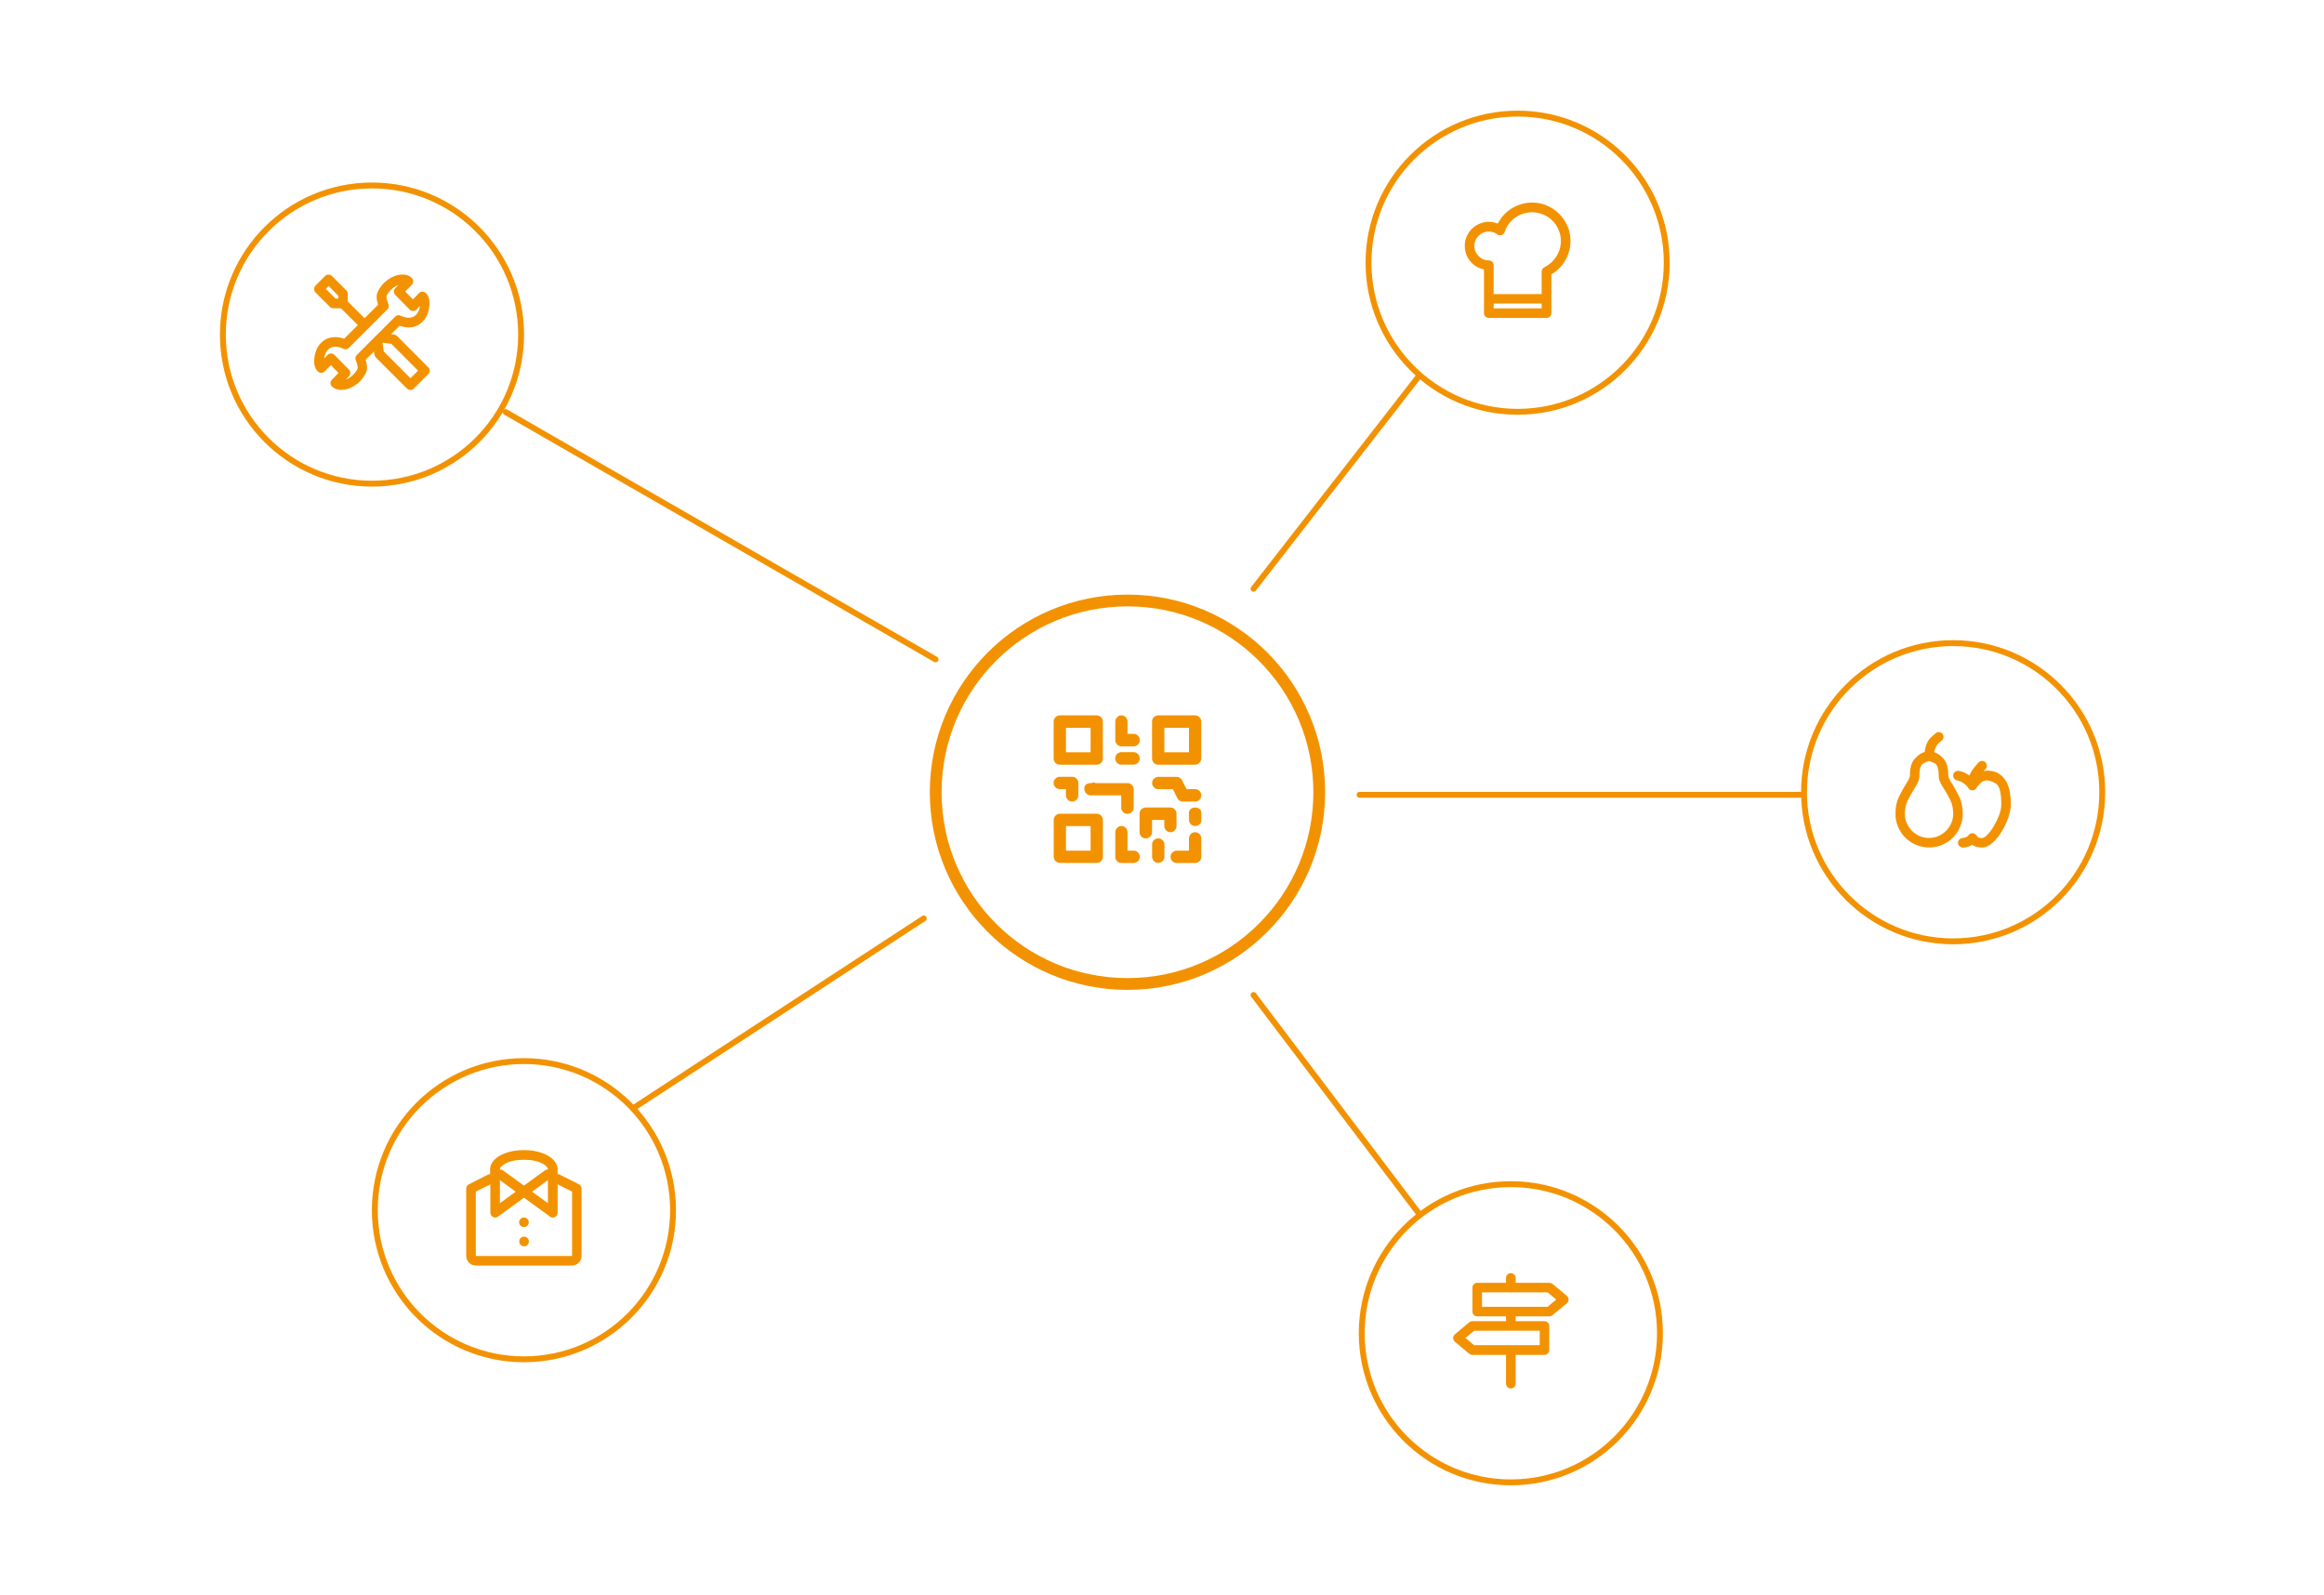 <?xml version="1.0" encoding="UTF-8" standalone="no"?>
<!-- Generator: Adobe Illustrator 24.1.0, SVG Export Plug-In . SVG Version: 6.00 Build 0)  -->

<svg
   xmlns:dc="http://purl.org/dc/elements/1.1/"
   xmlns:cc="http://creativecommons.org/ns#"
   xmlns:rdf="http://www.w3.org/1999/02/22-rdf-syntax-ns#"
   xmlns:svg="http://www.w3.org/2000/svg"
   xmlns="http://www.w3.org/2000/svg"
   xmlns:sodipodi="http://sodipodi.sourceforge.net/DTD/sodipodi-0.dtd"
   xmlns:inkscape="http://www.inkscape.org/namespaces/inkscape"
   version="1.1"
   id="Ebene_1"
   x="0px"
   y="0px"
   viewBox="0 0 370 254"
   xml:space="preserve"
   sodipodi:docname="moncardo-anwendung-branchen-praxisbeispiele-370x254.svg"
   width="370"
   height="254"
   inkscape:version="0.92.4 (5da689c313, 2019-01-14)"><defs
   id="defs282" /><sodipodi:namedview
   pagecolor="#ffffff"
   bordercolor="#666666"
   borderopacity="1"
   objecttolerance="10"
   gridtolerance="10"
   guidetolerance="10"
   inkscape:pageopacity="0"
   inkscape:pageshadow="2"
   inkscape:window-width="640"
   inkscape:window-height="480"
   id="namedview280"
   showgrid="false"
   inkscape:zoom="2.6574803"
   inkscape:cx="102.95559"
   inkscape:cy="131.67882"
   inkscape:current-layer="Ebene_1" />
<style
   type="text/css"
   id="style219">
	.st0{fill:#F39200;}
	.st1{fill:none;stroke:#F39200;stroke-miterlimit:10;}
	.st2{fill:none;stroke:#F39200;stroke-width:2;stroke-miterlimit:10;}
	.st3{fill:none;stroke:#F39200;stroke-linecap:round;stroke-miterlimit:10;}
</style>
<g
   id="g227"
   transform="matrix(0.938,0,0,0.938,5.974,7.019)">
	<g
   id="g223">
		<path
   class="st0"
   d="m 74.39,207.34 c -0.45,0 -0.83,-0.16 -1.15,-0.48 -0.32,-0.32 -0.48,-0.7 -0.48,-1.15 v -11.42 c 0,-0.15 0.04,-0.3 0.12,-0.43 0.08,-0.13 0.19,-0.23 0.33,-0.3 l 3.25,-1.65 c 0.06,-0.03 0.13,-0.04 0.19,-0.06 0.06,-0.01 0.12,-0.02 0.17,-0.02 V 191.01 191 c 0.01,-0.46 0.16,-0.89 0.45,-1.28 0.29,-0.39 0.69,-0.74 1.2,-1.03 0.51,-0.29 1.11,-0.52 1.81,-0.69 0.69,-0.17 1.45,-0.25 2.27,-0.25 0.82,0 1.57,0.08 2.27,0.25 0.69,0.17 1.3,0.4 1.81,0.69 0.51,0.29 0.91,0.64 1.21,1.04 0.29,0.4 0.44,0.83 0.44,1.29 v 0.82 c 0.05,0 0.11,0.01 0.17,0.02 0.06,0.01 0.13,0.03 0.19,0.06 l 3.25,1.63 c 0.14,0.08 0.25,0.18 0.33,0.32 0.08,0.13 0.12,0.28 0.12,0.43 v 11.42 c 0,0.45 -0.16,0.83 -0.48,1.15 -0.32,0.32 -0.7,0.48 -1.15,0.48 H 74.39 Z m 0,-12.55 v 10.93 h 16.34 v -10.93 l -2.45,-1.22 v 4.8 c 0,0.15 -0.04,0.3 -0.12,0.43 -0.08,0.13 -0.19,0.23 -0.33,0.3 -0.05,0.03 -0.11,0.05 -0.17,0.07 -0.06,0.02 -0.13,0.03 -0.19,0.03 -0.09,0 -0.18,-0.01 -0.26,-0.04 -0.08,-0.03 -0.16,-0.06 -0.22,-0.12 l -4.42,-3.21 -4.42,3.21 c -0.06,0.05 -0.14,0.09 -0.22,0.12 -0.08,0.03 -0.17,0.04 -0.26,0.04 -0.06,0 -0.13,-0.01 -0.19,-0.03 -0.06,-0.02 -0.12,-0.04 -0.17,-0.07 -0.14,-0.06 -0.25,-0.16 -0.33,-0.3 -0.08,-0.14 -0.12,-0.28 -0.12,-0.43 v -4.8 z m 8.17,-5.4 c -1.25,0 -2.24,0.19 -2.98,0.56 -0.73,0.38 -1.1,0.73 -1.1,1.06 v 0.02 c 0.08,0 0.16,0.01 0.24,0.03 0.08,0.02 0.16,0.05 0.24,0.1 l 3.6,2.62 3.6,-2.62 c 0.08,-0.05 0.16,-0.09 0.24,-0.1 0.08,-0.02 0.16,-0.03 0.24,-0.03 v -0.02 c 0,-0.33 -0.37,-0.69 -1.1,-1.06 -0.74,-0.37 -1.73,-0.56 -2.98,-0.56 z m -4.08,7.37 2.68,-1.95 -2.68,-1.97 z m 4.66,2.67 c 0.16,0.16 0.24,0.35 0.24,0.56 0,0.23 -0.08,0.42 -0.24,0.58 -0.16,0.16 -0.35,0.24 -0.58,0.24 -0.23,0 -0.42,-0.08 -0.58,-0.24 -0.16,-0.16 -0.24,-0.35 -0.24,-0.58 0,-0.22 0.08,-0.41 0.24,-0.56 0.16,-0.16 0.35,-0.24 0.58,-0.24 0.23,0 0.42,0.08 0.58,0.24 z m 0.02,3.25 c 0.16,0.16 0.24,0.35 0.24,0.58 0,0.23 -0.08,0.42 -0.24,0.58 -0.16,0.16 -0.35,0.24 -0.58,0.24 -0.22,0 -0.41,-0.08 -0.57,-0.24 -0.17,-0.16 -0.25,-0.35 -0.25,-0.58 0,-0.23 0.08,-0.42 0.24,-0.58 0.16,-0.16 0.35,-0.24 0.58,-0.24 0.23,0 0.42,0.08 0.58,0.24 z m 3.47,-9.84 -2.68,1.97 2.68,1.95 z"
   id="path221"
   inkscape:connector-curvature="0"
   style="fill:#f39200" />
	</g>
	<circle
   class="st1"
   cx="82.56"
   cy="197.95"
   r="25.31"
   id="circle225"
   style="fill:none;stroke:#f39200;stroke-miterlimit:10" />
</g>
<g
   id="g235"
   transform="matrix(0.938,0,0,0.938,5.974,7.019)">
	<g
   id="g231">
		<path
   class="st0"
   d="m 61.02,49.55 5.3,5.32 c 0.09,0.08 0.15,0.16 0.19,0.26 0.04,0.1 0.06,0.2 0.06,0.32 0,0.1 -0.02,0.2 -0.06,0.31 -0.04,0.1 -0.1,0.19 -0.19,0.27 l -2.45,2.45 c -0.08,0.08 -0.16,0.13 -0.26,0.17 -0.1,0.04 -0.2,0.06 -0.32,0.06 -0.1,0 -0.2,-0.02 -0.31,-0.06 -0.1,-0.04 -0.19,-0.1 -0.27,-0.17 l -5.3,-5.3 C 57.35,53.12 57.3,53.04 57.26,52.96 57.22,52.88 57.2,52.79 57.18,52.7 L 57.1,52.18 55.68,53.6 c 0.28,0.82 0.33,1.48 0.14,2 -0.19,0.52 -0.56,1.08 -1.12,1.69 -0.52,0.47 -1.05,0.83 -1.58,1.06 -0.53,0.24 -1.05,0.35 -1.56,0.35 -0.34,0 -0.66,-0.05 -0.94,-0.16 -0.28,-0.11 -0.51,-0.26 -0.69,-0.45 -0.14,-0.15 -0.21,-0.34 -0.2,-0.55 0.01,-0.22 0.08,-0.4 0.22,-0.55 l 1.13,-1.17 -1.3,-1.32 -1.05,1.07 c -0.15,0.15 -0.34,0.23 -0.57,0.24 -0.23,0.01 -0.42,-0.07 -0.57,-0.24 -0.46,-0.43 -0.67,-1.07 -0.63,-1.9 0.04,-0.84 0.24,-1.58 0.61,-2.23 0.34,-0.56 0.77,-0.99 1.26,-1.27 0.49,-0.28 1.05,-0.43 1.66,-0.43 0.31,0 0.59,0.03 0.86,0.09 0.27,0.06 0.5,0.12 0.69,0.2 L 54.37,47.7 51.5,44.85 h -1.28 c -0.11,0 -0.22,-0.02 -0.32,-0.06 -0.1,-0.04 -0.18,-0.1 -0.26,-0.17 L 47.19,42.17 C 47.11,42.09 47.05,42 47.01,41.9 c -0.04,-0.1 -0.07,-0.21 -0.07,-0.33 0,-0.1 0.02,-0.2 0.07,-0.31 0.04,-0.1 0.11,-0.19 0.18,-0.27 l 1.63,-1.63 c 0.15,-0.15 0.34,-0.23 0.57,-0.23 0.23,0 0.42,0.08 0.57,0.23 l 2.45,2.45 c 0.08,0.08 0.14,0.17 0.18,0.27 0.04,0.1 0.07,0.2 0.07,0.31 v 1.3 l 2.85,2.85 2.3,-2.3 c -0.28,-0.82 -0.33,-1.48 -0.14,-2 0.18,-0.52 0.56,-1.08 1.12,-1.69 0.51,-0.47 1.03,-0.83 1.57,-1.07 0.54,-0.24 1.06,-0.36 1.57,-0.36 0.34,0 0.66,0.05 0.94,0.16 0.28,0.11 0.51,0.26 0.69,0.47 0.14,0.15 0.21,0.34 0.2,0.55 -0.01,0.22 -0.08,0.4 -0.22,0.55 l -1.13,1.15 1.3,1.34 1.05,-1.07 c 0.15,-0.15 0.34,-0.23 0.57,-0.24 0.23,-0.01 0.42,0.07 0.57,0.22 0.46,0.45 0.67,1.09 0.63,1.92 -0.04,0.83 -0.24,1.58 -0.61,2.23 -0.34,0.56 -0.77,0.99 -1.26,1.27 -0.49,0.28 -1.05,0.43 -1.66,0.43 -0.31,0 -0.59,-0.03 -0.85,-0.1 -0.26,-0.06 -0.49,-0.13 -0.7,-0.19 l -1.44,1.43 0.52,0.08 c 0.09,0.01 0.17,0.04 0.25,0.08 0.11,0.03 0.18,0.08 0.24,0.15 z m -6.85,3.25 6.54,-6.54 c 0.13,-0.13 0.28,-0.2 0.46,-0.23 0.18,-0.03 0.34,0.01 0.5,0.1 0.11,0.05 0.3,0.12 0.55,0.2 0.25,0.08 0.52,0.12 0.81,0.12 0.33,0 0.62,-0.07 0.87,-0.22 0.25,-0.15 0.47,-0.37 0.66,-0.68 0.1,-0.18 0.18,-0.36 0.24,-0.54 0.06,-0.19 0.09,-0.37 0.1,-0.55 l -0.57,0.61 c -0.15,0.15 -0.35,0.23 -0.58,0.23 -0.23,0 -0.43,-0.08 -0.58,-0.23 L 60.72,42.58 C 60.57,42.41 60.49,42.22 60.48,42 c -0.01,-0.22 0.07,-0.41 0.24,-0.56 l 0.54,-0.55 c -0.18,0.06 -0.38,0.16 -0.59,0.29 -0.22,0.13 -0.45,0.3 -0.69,0.52 -0.41,0.45 -0.65,0.79 -0.73,1.04 -0.08,0.25 0.03,0.71 0.31,1.39 0.06,0.15 0.08,0.31 0.05,0.48 -0.03,0.17 -0.1,0.31 -0.22,0.42 l -6.54,6.53 c -0.08,0.08 -0.16,0.14 -0.26,0.18 -0.1,0.04 -0.2,0.07 -0.32,0.07 -0.06,0 -0.13,-0.01 -0.2,-0.03 -0.07,-0.02 -0.14,-0.05 -0.2,-0.09 -0.11,-0.05 -0.3,-0.12 -0.54,-0.2 -0.25,-0.08 -0.51,-0.12 -0.79,-0.12 -0.33,0 -0.62,0.07 -0.87,0.22 -0.25,0.15 -0.47,0.37 -0.66,0.68 -0.1,0.18 -0.18,0.36 -0.24,0.55 -0.06,0.19 -0.09,0.37 -0.11,0.54 l 0.57,-0.59 c 0.08,-0.08 0.17,-0.14 0.27,-0.18 0.1,-0.04 0.21,-0.07 0.33,-0.07 0.1,0 0.2,0.02 0.31,0.07 0.11,0.05 0.19,0.11 0.27,0.18 l 2.45,2.49 c 0.15,0.15 0.23,0.34 0.23,0.56 0,0.22 -0.08,0.42 -0.23,0.58 l -0.54,0.55 c 0.18,-0.06 0.38,-0.16 0.59,-0.29 0.22,-0.13 0.45,-0.31 0.69,-0.54 0.4,-0.43 0.63,-0.78 0.72,-1.03 0.08,-0.25 -0.02,-0.72 -0.3,-1.4 -0.06,-0.15 -0.08,-0.31 -0.05,-0.47 0.01,-0.17 0.08,-0.31 0.2,-0.42 z m -3.12,-10.08 -1.63,-1.65 -0.48,0.48 1.63,1.65 h 0.48 z m 12.25,14 1.3,-1.28 -4.53,-4.54 -1.47,-0.21 -0.04,0.04 0.21,1.45 z"
   id="path229"
   inkscape:connector-curvature="0"
   style="fill:#f39200" />
	</g>
	<circle
   class="st1"
   cx="56.77"
   cy="49.31"
   r="25.31"
   id="circle233"
   style="fill:none;stroke:#f39200;stroke-miterlimit:10" />
</g>
<g
   id="g243"
   transform="matrix(0.938,0,0,0.938,5.974,7.019)">
	<g
   id="g239">
		<path
   class="st0"
   d="m 253.67,26.9 c 0.91,0 1.75,0.17 2.54,0.52 0.79,0.34 1.48,0.81 2.08,1.41 0.59,0.59 1.06,1.29 1.4,2.08 0.34,0.79 0.51,1.64 0.51,2.54 0,0.57 -0.08,1.14 -0.23,1.69 -0.15,0.55 -0.37,1.08 -0.65,1.56 -0.28,0.48 -0.62,0.93 -1.02,1.34 -0.4,0.41 -0.85,0.76 -1.35,1.05 v 6.6 c 0,0.22 -0.08,0.41 -0.24,0.56 -0.16,0.16 -0.35,0.24 -0.58,0.24 h -9.8 c -0.23,0 -0.42,-0.08 -0.58,-0.24 -0.16,-0.16 -0.24,-0.35 -0.24,-0.56 v -7.44 c -0.93,-0.18 -1.71,-0.64 -2.33,-1.39 -0.62,-0.75 -0.93,-1.62 -0.93,-2.61 0,-0.56 0.11,-1.09 0.32,-1.58 0.21,-0.49 0.5,-0.92 0.87,-1.29 0.37,-0.37 0.8,-0.66 1.3,-0.88 0.5,-0.22 1.03,-0.33 1.59,-0.33 0.27,0 0.53,0.03 0.78,0.08 0.26,0.05 0.5,0.13 0.75,0.23 0.27,-0.55 0.61,-1.04 1.01,-1.48 0.41,-0.44 0.86,-0.81 1.37,-1.12 0.5,-0.31 1.05,-0.54 1.63,-0.72 0.57,-0.18 1.18,-0.26 1.8,-0.26 z m 4.13,9.14 c 0.51,-0.8 0.76,-1.67 0.76,-2.6 0,-0.68 -0.13,-1.31 -0.38,-1.91 -0.25,-0.6 -0.61,-1.12 -1.05,-1.56 -0.45,-0.44 -0.97,-0.79 -1.56,-1.04 -0.59,-0.25 -1.23,-0.38 -1.9,-0.38 -0.52,0 -1.03,0.08 -1.52,0.24 -0.49,0.16 -0.94,0.39 -1.35,0.68 -0.41,0.29 -0.77,0.64 -1.07,1.05 -0.31,0.41 -0.54,0.87 -0.71,1.38 -0.04,0.12 -0.11,0.22 -0.2,0.32 -0.09,0.1 -0.2,0.16 -0.32,0.2 -0.13,0.04 -0.25,0.05 -0.38,0.03 -0.13,-0.02 -0.24,-0.07 -0.34,-0.14 -0.22,-0.17 -0.45,-0.29 -0.7,-0.37 -0.25,-0.08 -0.5,-0.12 -0.75,-0.12 -0.68,0 -1.25,0.24 -1.73,0.72 -0.48,0.48 -0.72,1.06 -0.72,1.73 0,0.67 0.24,1.25 0.72,1.73 0.48,0.48 1.06,0.72 1.73,0.72 0.23,0 0.42,0.08 0.58,0.24 0.16,0.16 0.24,0.35 0.24,0.58 v 4.9 h 8.15 v -3.83 c 0,-0.15 0.04,-0.3 0.13,-0.43 0.09,-0.13 0.2,-0.23 0.34,-0.3 0.85,-0.43 1.52,-1.03 2.03,-1.84 z m -2.5,8 h -8.15 v 0.82 h 8.15 z"
   id="path237"
   inkscape:connector-curvature="0"
   style="fill:#f39200" />
	</g>
	<circle
   class="st1"
   cx="251.22"
   cy="37.11"
   r="25.31"
   id="circle241"
   style="fill:none;stroke:#f39200;stroke-miterlimit:10" />
</g>
<g
   id="g251"
   transform="matrix(0.938,0,0,0.938,5.974,7.019)">
	<g
   id="g247">
		<path
   class="st0"
   d="m 325.11,125.8 c 0.34,0.55 0.71,1.22 1.09,2.01 0.38,0.79 0.57,1.75 0.57,2.87 0,0.78 -0.15,1.51 -0.45,2.21 -0.3,0.7 -0.71,1.3 -1.22,1.82 -0.51,0.52 -1.12,0.92 -1.82,1.22 -0.7,0.3 -1.43,0.45 -2.21,0.45 -0.79,0 -1.53,-0.15 -2.23,-0.45 -0.7,-0.3 -1.3,-0.71 -1.82,-1.22 -0.52,-0.51 -0.92,-1.12 -1.22,-1.82 -0.3,-0.7 -0.45,-1.43 -0.45,-2.21 0,-1.12 0.19,-2.08 0.57,-2.87 0.38,-0.79 0.75,-1.46 1.11,-2.01 0.2,-0.33 0.38,-0.64 0.54,-0.92 0.15,-0.28 0.23,-0.53 0.23,-0.75 0,-1.29 0.28,-2.23 0.83,-2.83 0.55,-0.6 1.11,-0.98 1.67,-1.13 0.15,-1.13 0.51,-1.96 1.08,-2.48 0.57,-0.52 0.87,-0.78 0.91,-0.79 0.19,-0.12 0.4,-0.14 0.62,-0.08 0.22,0.06 0.39,0.19 0.49,0.38 0.11,0.19 0.14,0.4 0.08,0.61 -0.06,0.22 -0.19,0.38 -0.38,0.5 -0.03,0.01 -0.19,0.17 -0.51,0.46 -0.31,0.29 -0.53,0.77 -0.66,1.43 0.56,0.18 1.1,0.56 1.62,1.16 0.52,0.59 0.77,1.51 0.77,2.76 0,0.22 0.08,0.47 0.23,0.75 0.15,0.3 0.34,0.6 0.56,0.93 z m -4.04,8.96 c 0.56,0 1.09,-0.11 1.58,-0.33 0.49,-0.22 0.92,-0.51 1.29,-0.88 0.37,-0.37 0.66,-0.8 0.88,-1.29 0.22,-0.49 0.33,-1.02 0.33,-1.58 0,-0.88 -0.15,-1.64 -0.46,-2.28 -0.31,-0.64 -0.62,-1.22 -0.96,-1.74 -0.27,-0.41 -0.51,-0.82 -0.72,-1.22 -0.21,-0.41 -0.32,-0.84 -0.32,-1.3 0,-1.19 -0.26,-1.89 -0.78,-2.11 -0.52,-0.22 -0.8,-0.33 -0.85,-0.33 -0.14,0.01 -0.45,0.14 -0.93,0.38 -0.48,0.24 -0.72,0.93 -0.72,2.07 0,0.46 -0.1,0.89 -0.32,1.3 -0.22,0.41 -0.44,0.82 -0.7,1.22 -0.33,0.54 -0.65,1.12 -0.97,1.75 -0.31,0.63 -0.47,1.39 -0.47,2.27 0,0.56 0.11,1.09 0.33,1.58 0.22,0.49 0.51,0.92 0.88,1.29 0.37,0.37 0.8,0.66 1.3,0.88 0.5,0.22 1.05,0.32 1.61,0.32 z m 9.8,-11.43 c 0.84,0 1.53,0.18 2.06,0.53 0.53,0.35 0.94,0.8 1.24,1.35 0.3,0.55 0.5,1.16 0.61,1.84 0.11,0.68 0.16,1.34 0.16,1.99 0,0.65 -0.14,1.4 -0.43,2.24 -0.29,0.84 -0.66,1.64 -1.13,2.4 -0.47,0.76 -0.99,1.4 -1.57,1.92 -0.58,0.52 -1.17,0.78 -1.77,0.78 -0.37,0 -0.68,-0.04 -0.94,-0.1 -0.25,-0.07 -0.5,-0.2 -0.73,-0.37 -0.34,0.23 -0.68,0.37 -1.01,0.41 -0.33,0.04 -0.53,0.07 -0.59,0.07 -0.22,0 -0.41,-0.08 -0.56,-0.24 -0.16,-0.16 -0.24,-0.35 -0.24,-0.56 0,-0.23 0.08,-0.42 0.24,-0.58 0.16,-0.16 0.35,-0.24 0.56,-0.24 0.5,-0.09 0.82,-0.24 0.96,-0.44 0.08,-0.11 0.17,-0.2 0.28,-0.27 0.11,-0.06 0.23,-0.1 0.37,-0.11 0.13,0 0.25,0.03 0.37,0.08 0.12,0.05 0.22,0.13 0.3,0.25 0.19,0.24 0.33,0.39 0.43,0.43 0.1,0.04 0.28,0.07 0.56,0.07 0.24,0 0.55,-0.19 0.92,-0.57 0.37,-0.38 0.73,-0.86 1.07,-1.43 0.34,-0.57 0.64,-1.19 0.9,-1.86 0.25,-0.66 0.38,-1.28 0.38,-1.86 0,-2.04 -0.32,-3.23 -0.96,-3.57 -0.64,-0.34 -1.14,-0.51 -1.49,-0.51 -0.41,0 -0.78,0.17 -1.11,0.5 -0.33,0.33 -0.54,0.59 -0.63,0.77 -0.06,0.13 -0.16,0.23 -0.3,0.32 -0.14,0.09 -0.28,0.12 -0.45,0.11 -0.15,0 -0.29,-0.04 -0.42,-0.13 -0.13,-0.09 -0.22,-0.2 -0.29,-0.34 -0.1,-0.22 -0.36,-0.47 -0.78,-0.75 -0.42,-0.28 -0.76,-0.43 -1.01,-0.46 -0.22,-0.03 -0.4,-0.13 -0.54,-0.31 -0.15,-0.18 -0.21,-0.38 -0.18,-0.59 0.03,-0.23 0.13,-0.42 0.31,-0.56 0.18,-0.14 0.38,-0.2 0.59,-0.17 0.27,0.03 0.56,0.11 0.89,0.25 0.33,0.14 0.64,0.32 0.95,0.54 0.24,-0.54 0.55,-1.03 0.92,-1.47 0.37,-0.44 0.59,-0.7 0.65,-0.77 0.17,-0.15 0.36,-0.23 0.58,-0.24 0.22,-0.01 0.42,0.07 0.58,0.24 0.15,0.15 0.23,0.34 0.24,0.56 0.01,0.22 -0.07,0.42 -0.22,0.58 -0.05,0.05 -0.11,0.11 -0.16,0.17 -0.05,0.06 -0.12,0.13 -0.18,0.19 0.09,-0.01 0.18,-0.03 0.28,-0.04 0.1,-0.01 0.18,-0.05 0.29,-0.05 z"
   id="path245"
   inkscape:connector-curvature="0"
   style="fill:#f39200" />
	</g>
	<circle
   class="st1"
   cx="325.14"
   cy="127"
   r="25.31"
   id="circle249"
   style="fill:none;stroke:#f39200;stroke-miterlimit:10" />
</g>
<g
   id="g259"
   transform="matrix(0.938,0,0,0.938,5.974,7.019)">
	<circle
   class="st2"
   cx="185"
   cy="127"
   r="32.55"
   id="circle253"
   style="fill:none;stroke:#f39200;stroke-width:2;stroke-miterlimit:10" />
	<g
   id="g257">
		<path
   class="st0"
   d="m 179.79,113.95 c 0.28,0 0.52,0.1 0.72,0.31 0.2,0.2 0.31,0.45 0.31,0.75 v 6.26 c 0,0.29 -0.1,0.54 -0.31,0.75 -0.2,0.2 -0.44,0.31 -0.72,0.31 h -6.26 c -0.29,0 -0.54,-0.1 -0.75,-0.31 -0.2,-0.2 -0.31,-0.45 -0.31,-0.75 v -6.26 c 0,-0.29 0.1,-0.54 0.31,-0.75 0.2,-0.2 0.45,-0.31 0.75,-0.31 z m -4.18,14.63 c -0.29,0 -0.54,-0.1 -0.75,-0.31 -0.2,-0.2 -0.31,-0.45 -0.31,-0.75 v -1.05 h -1.03 c -0.29,0 -0.54,-0.1 -0.75,-0.31 -0.2,-0.2 -0.31,-0.44 -0.31,-0.72 0,-0.29 0.1,-0.54 0.31,-0.75 0.2,-0.2 0.45,-0.31 0.75,-0.31 h 2.08 c 0.29,0 0.54,0.1 0.75,0.31 0.2,0.2 0.31,0.45 0.31,0.75 v 2.08 c 0,0.29 -0.1,0.54 -0.31,0.75 -0.2,0.21 -0.45,0.31 -0.74,0.31 z m -3.13,9.39 v -6.26 c 0,-0.29 0.1,-0.54 0.31,-0.75 0.2,-0.2 0.45,-0.31 0.75,-0.31 h 6.26 c 0.28,0 0.52,0.1 0.72,0.31 0.2,0.2 0.31,0.45 0.31,0.75 v 6.26 c 0,0.28 -0.1,0.52 -0.31,0.72 -0.2,0.2 -0.44,0.31 -0.72,0.31 h -6.26 c -0.29,0 -0.54,-0.1 -0.75,-0.31 -0.21,-0.21 -0.31,-0.45 -0.31,-0.72 z m 6.26,-21.91 h -4.18 v 4.16 h 4.18 z m -4.18,20.86 h 4.18 v -4.18 h -4.18 z m 4.18,-11.47 c 0.16,0 0.31,-0.03 0.45,-0.09 0.14,-0.06 0.26,-0.03 0.35,0.09 H 185 c 0.29,0 0.54,0.1 0.75,0.31 0.2,0.2 0.31,0.44 0.31,0.72 v 3.13 c 0,0.29 -0.1,0.54 -0.31,0.75 -0.2,0.2 -0.45,0.31 -0.75,0.31 -0.3,0 -0.54,-0.1 -0.75,-0.31 -0.2,-0.2 -0.31,-0.45 -0.31,-0.75 v -2.08 h -5.21 c -0.15,0 -0.28,-0.03 -0.4,-0.09 -0.12,-0.06 -0.23,-0.13 -0.33,-0.23 -0.1,-0.1 -0.18,-0.21 -0.23,-0.33 -0.05,-0.12 -0.09,-0.26 -0.09,-0.4 v -0.2 c 0.02,-0.28 0.12,-0.48 0.32,-0.62 0.2,-0.14 0.45,-0.21 0.74,-0.21 z m 5.21,-11.5 c 0.29,0 0.54,0.1 0.75,0.31 0.2,0.2 0.31,0.45 0.31,0.75 v 2.08 h 1.05 c 0.28,0 0.52,0.1 0.72,0.31 0.2,0.21 0.31,0.45 0.31,0.75 0,0.3 -0.1,0.54 -0.31,0.75 -0.2,0.2 -0.44,0.31 -0.72,0.31 h -2.1 c -0.28,0 -0.52,-0.1 -0.72,-0.31 -0.2,-0.2 -0.31,-0.45 -0.31,-0.75 v -3.13 c 0,-0.29 0.1,-0.54 0.31,-0.75 0.19,-0.21 0.43,-0.32 0.71,-0.32 z m 0,8.37 c -0.28,0 -0.52,-0.1 -0.72,-0.31 -0.2,-0.2 -0.31,-0.45 -0.31,-0.75 0,-0.3 0.1,-0.54 0.31,-0.75 0.2,-0.2 0.44,-0.31 0.72,-0.31 h 2.1 c 0.28,0 0.52,0.1 0.72,0.31 0.2,0.2 0.31,0.45 0.31,0.75 0,0.3 -0.1,0.54 -0.31,0.75 -0.2,0.2 -0.44,0.31 -0.72,0.31 z m 0,10.41 c 0.29,0 0.54,0.1 0.75,0.31 0.2,0.2 0.31,0.45 0.31,0.75 v 3.13 h 1.05 c 0.28,0 0.52,0.1 0.72,0.31 0.2,0.2 0.31,0.45 0.31,0.75 0,0.28 -0.1,0.52 -0.31,0.72 -0.21,0.2 -0.44,0.31 -0.72,0.31 h -2.1 c -0.28,0 -0.52,-0.1 -0.72,-0.31 -0.2,-0.2 -0.31,-0.44 -0.31,-0.72 v -4.18 c 0,-0.29 0.1,-0.54 0.31,-0.75 0.19,-0.21 0.43,-0.32 0.71,-0.32 z m 8.36,1.06 c -0.29,0 -0.54,-0.1 -0.75,-0.31 -0.2,-0.2 -0.31,-0.45 -0.31,-0.75 v -1.03 h -2.08 v 2.08 c 0,0.29 -0.1,0.54 -0.31,0.75 -0.2,0.2 -0.45,0.31 -0.75,0.31 -0.3,0 -0.54,-0.1 -0.75,-0.31 -0.2,-0.2 -0.31,-0.45 -0.31,-0.75 v -3.13 c 0,-0.29 0.1,-0.54 0.31,-0.75 0.21,-0.21 0.45,-0.31 0.75,-0.31 h 4.18 c 0.28,0 0.52,0.1 0.72,0.31 0.2,0.21 0.31,0.45 0.31,0.75 v 2.08 c 0,0.29 -0.1,0.54 -0.31,0.75 -0.21,0.21 -0.42,0.31 -0.7,0.31 z m 4.9,-19.53 c 0.2,0.2 0.31,0.45 0.31,0.75 v 6.26 c 0,0.29 -0.1,0.54 -0.31,0.75 -0.2,0.2 -0.45,0.31 -0.75,0.31 h -6.26 c -0.28,0 -0.52,-0.1 -0.72,-0.31 -0.2,-0.2 -0.31,-0.45 -0.31,-0.75 v -6.26 c 0,-0.29 0.1,-0.54 0.31,-0.75 0.2,-0.2 0.44,-0.31 0.72,-0.31 h 6.26 c 0.3,0 0.55,0.11 0.75,0.31 z m -0.74,12.21 c 0.29,0 0.54,0.1 0.75,0.31 0.21,0.21 0.31,0.45 0.31,0.75 0,0.3 -0.1,0.54 -0.31,0.75 -0.21,0.21 -0.45,0.31 -0.75,0.31 h -2.08 c -0.2,0 -0.38,-0.05 -0.55,-0.16 -0.17,-0.11 -0.3,-0.25 -0.38,-0.43 l -0.76,-1.52 h -2.49 c -0.28,0 -0.52,-0.1 -0.72,-0.31 -0.2,-0.2 -0.31,-0.44 -0.31,-0.72 0,-0.29 0.1,-0.54 0.31,-0.75 0.2,-0.2 0.44,-0.31 0.72,-0.31 h 3.13 c 0.2,0 0.38,0.05 0.55,0.16 0.17,0.11 0.3,0.25 0.38,0.43 l 0.76,1.49 z m -6.98,8.67 c 0.2,-0.2 0.44,-0.31 0.72,-0.31 0.29,0 0.54,0.1 0.75,0.31 0.2,0.2 0.31,0.44 0.31,0.72 v 2.1 c 0,0.28 -0.1,0.52 -0.31,0.72 -0.2,0.2 -0.45,0.31 -0.75,0.31 -0.28,0 -0.52,-0.1 -0.72,-0.31 -0.2,-0.2 -0.31,-0.44 -0.31,-0.72 v -2.1 c 0,-0.27 0.1,-0.51 0.31,-0.72 z m 5.95,-19.08 h -4.18 v 4.16 h 4.18 z m 1.03,17.73 c 0.29,0 0.54,0.1 0.75,0.31 0.21,0.21 0.31,0.45 0.31,0.75 v 3.13 c 0,0.28 -0.1,0.52 -0.31,0.72 -0.21,0.2 -0.45,0.31 -0.75,0.31 h -3.13 c -0.28,0 -0.52,-0.1 -0.72,-0.31 -0.2,-0.2 -0.31,-0.44 -0.31,-0.72 0,-0.29 0.1,-0.54 0.31,-0.75 0.2,-0.2 0.44,-0.31 0.72,-0.31 h 2.1 v -2.08 c 0,-0.29 0.1,-0.54 0.31,-0.75 0.2,-0.2 0.44,-0.3 0.72,-0.3 z m 0,-4.19 c 0.29,0 0.54,0.07 0.75,0.22 0.21,0.15 0.31,0.37 0.31,0.66 v 1.3 c 0,0.28 -0.1,0.51 -0.31,0.68 -0.2,0.18 -0.44,0.27 -0.72,0.27 h -0.02 c -0.28,0 -0.52,-0.1 -0.72,-0.29 -0.2,-0.2 -0.31,-0.44 -0.31,-0.73 l -0.02,-1.2 c 0,-0.29 0.1,-0.52 0.31,-0.67 0.18,-0.16 0.43,-0.24 0.73,-0.24 z"
   id="path255"
   inkscape:connector-curvature="0"
   style="fill:#f39200" />
	</g>
</g>
<g
   id="g267"
   transform="matrix(0.938,0,0,0.938,5.974,7.019)">
	<circle
   class="st1"
   cx="250.07"
   cy="218.84"
   r="25.31"
   id="circle261"
   style="fill:none;stroke:#f39200;stroke-miterlimit:10" />
	<g
   id="g265">
		<path
   class="st0"
   d="m 257.13,210.46 2.45,2.03 c 0.09,0.08 0.16,0.17 0.21,0.28 0.05,0.11 0.08,0.23 0.08,0.35 0,0.13 -0.03,0.25 -0.08,0.35 -0.05,0.11 -0.12,0.2 -0.21,0.28 l -2.45,2.03 c -0.08,0.06 -0.16,0.11 -0.25,0.14 -0.09,0.03 -0.18,0.05 -0.29,0.05 h -5.7 v 0.82 h 4.9 c 0.22,0 0.4,0.08 0.56,0.24 0.16,0.16 0.24,0.35 0.24,0.58 v 4.08 c 0,0.23 -0.08,0.42 -0.24,0.58 -0.16,0.16 -0.35,0.24 -0.56,0.24 h -4.9 v 4.9 c 0,0.22 -0.08,0.41 -0.24,0.56 -0.16,0.16 -0.35,0.24 -0.58,0.24 -0.23,0 -0.42,-0.08 -0.58,-0.24 -0.16,-0.16 -0.24,-0.35 -0.24,-0.56 v -4.9 h -5.7 c -0.1,0 -0.2,-0.02 -0.29,-0.05 -0.09,-0.03 -0.17,-0.08 -0.25,-0.14 l -2.45,-2.05 c -0.09,-0.08 -0.16,-0.17 -0.21,-0.28 -0.05,-0.11 -0.08,-0.23 -0.08,-0.35 0,-0.12 0.03,-0.23 0.08,-0.33 0.05,-0.1 0.12,-0.2 0.21,-0.28 l 2.45,-2.05 c 0.08,-0.06 0.16,-0.11 0.25,-0.14 0.09,-0.03 0.19,-0.05 0.29,-0.05 h 5.7 v -0.82 h -4.9 c -0.22,0 -0.41,-0.08 -0.56,-0.24 -0.16,-0.16 -0.24,-0.35 -0.24,-0.56 v -4.09 c 0,-0.22 0.08,-0.4 0.24,-0.56 0.16,-0.16 0.35,-0.24 0.56,-0.24 h 4.9 v -0.82 c 0,-0.23 0.08,-0.42 0.24,-0.58 0.16,-0.16 0.35,-0.24 0.58,-0.24 0.23,0 0.42,0.08 0.58,0.24 0.16,0.16 0.24,0.35 0.24,0.58 v 0.82 h 5.7 c 0.1,0 0.2,0.02 0.29,0.05 0.09,0.02 0.18,0.07 0.25,0.13 z m -13.3,7.96 -1.47,1.22 1.47,1.22 h 11.14 v -2.45 h -11.14 z m 13.95,-5.3 -1.47,-1.22 h -11.14 v 2.45 h 11.14 z"
   id="path263"
   inkscape:connector-curvature="0"
   style="fill:#f39200" />
	</g>
</g>
<line
   class="st3"
   x1="80.508"
   y1="65.615"
   x2="148.947"
   y2="104.991"
   id="line269"
   style="fill:none;stroke:#f39200;stroke-width:0.938;stroke-linecap:round;stroke-miterlimit:10" />
<line
   class="st3"
   x1="199.574"
   y1="93.741"
   x2="225.825"
   y2="59.99"
   id="line271"
   style="fill:none;stroke:#f39200;stroke-width:0.938;stroke-linecap:round;stroke-miterlimit:10" />
<line
   class="st3"
   x1="216.449"
   y1="126.554"
   x2="286.764"
   y2="126.554"
   id="line273"
   style="fill:none;stroke:#f39200;stroke-width:0.938;stroke-linecap:round;stroke-miterlimit:10" />
<line
   class="st3"
   x1="199.574"
   y1="158.43"
   x2="225.825"
   y2="193.119"
   id="line275"
   style="fill:none;stroke:#f39200;stroke-width:0.938;stroke-linecap:round;stroke-miterlimit:10" />
<line
   class="st3"
   x1="147.072"
   y1="146.243"
   x2="101.133"
   y2="176.244"
   id="line277"
   style="fill:none;stroke:#f39200;stroke-width:0.938;stroke-linecap:round;stroke-miterlimit:10" />
</svg>
